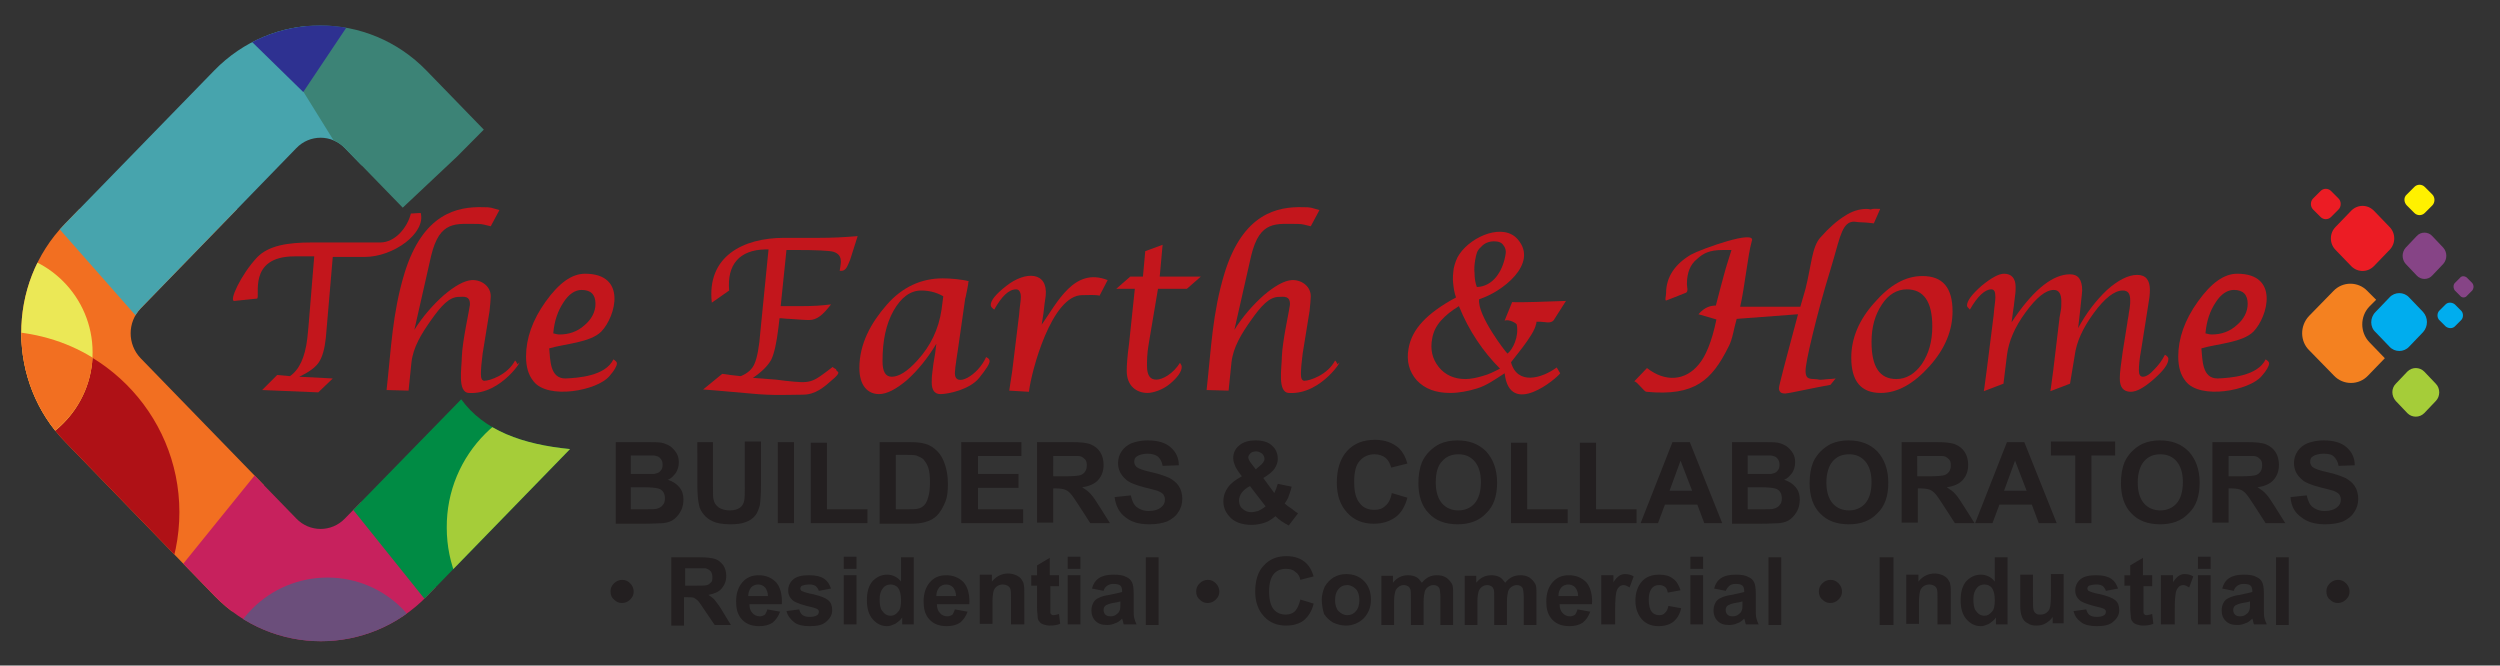 <?xml version="1.0" encoding="utf-8"?>
<!-- Generator: Adobe Illustrator 24.1.2, SVG Export Plug-In . SVG Version: 6.00 Build 0)  -->
<svg version="1.1" id="Layer_1" xmlns="http://www.w3.org/2000/svg" xmlns:xlink="http://www.w3.org/1999/xlink" x="0px" y="0px"
	 viewBox="0 0 432 115" style="enable-background:new 0 0 432 115;" xml:space="preserve">
<rect x="0" y="0" width="432" height="115" fill="#333333" stroke="none"/>
<style type="text/css">
	.st0{fill-rule:evenodd;clip-rule:evenodd;fill:#EC1C24;}
	.st1{fill-rule:evenodd;clip-rule:evenodd;fill:#FFF100;}
	.st2{fill-rule:evenodd;clip-rule:evenodd;fill:#864486;}
	.st3{fill-rule:evenodd;clip-rule:evenodd;fill:#00ADEE;}
	.st4{fill-rule:evenodd;clip-rule:evenodd;fill:#A5CD39;}
	.st5{fill-rule:evenodd;clip-rule:evenodd;fill:#F48120;}
	.st6{clip-path:url(#SVGID_2_);fill-rule:evenodd;clip-rule:evenodd;fill:#F26F21;}
	.st7{clip-path:url(#SVGID_2_);fill-rule:evenodd;clip-rule:evenodd;fill:#47A4AD;}
	.st8{clip-path:url(#SVGID_2_);fill-rule:evenodd;clip-rule:evenodd;fill:#3C8376;}
	.st9{clip-path:url(#SVGID_2_);fill-rule:evenodd;clip-rule:evenodd;fill:#2E3191;}
	.st10{clip-path:url(#SVGID_2_);fill-rule:evenodd;clip-rule:evenodd;fill:#C7215D;}
	.st11{clip-path:url(#SVGID_2_);fill-rule:evenodd;clip-rule:evenodd;fill:#008B44;}
	.st12{clip-path:url(#SVGID_2_);fill-rule:evenodd;clip-rule:evenodd;fill:#A5CD39;}
	.st13{clip-path:url(#SVGID_2_);fill-rule:evenodd;clip-rule:evenodd;fill:#AF1116;}
	.st14{clip-path:url(#SVGID_2_);fill-rule:evenodd;clip-rule:evenodd;fill:#EBE856;}
	.st15{clip-path:url(#SVGID_2_);fill-rule:evenodd;clip-rule:evenodd;fill:#6B4E7B;}
	.st16{fill:#C3161C;}
	.st17{fill:#231F20;}
</style>
<g>
	<path class="st0" d="M399.7,34.3L401,33c0.5-0.5,1.3-0.5,1.8,0l1.3,1.3c0.5,0.5,0.5,1.4,0,1.9l-1.3,1.3c-0.5,0.5-1.3,0.5-1.8,0
		l-1.3-1.3C399.2,35.7,399.2,34.8,399.7,34.3"/>
	<path class="st1" d="M415.9,33.6l1.3-1.3c0.5-0.5,1.3-0.5,1.8,0l1.3,1.3c0.5,0.5,0.5,1.4,0,1.9l-1.3,1.3c-0.5,0.5-1.3,0.5-1.8,0
		l-1.3-1.3C415.4,35,415.3,34.1,415.9,33.6"/>
	<path class="st0" d="M403.6,39.2l2.7-2.8c1.1-1.1,2.8-1.1,3.9,0l2.7,2.8c1.1,1.1,1.1,2.9,0,4l-2.7,2.8c-1.1,1.1-2.8,1.1-3.9,0
		l-2.7-2.8C402.5,42.1,402.5,40.3,403.6,39.2"/>
	<path class="st2" d="M415.7,42.8l1.9-2c0.7-0.8,2-0.8,2.7,0l1.9,2c0.7,0.8,0.7,2,0,2.8l-1.9,2c-0.7,0.8-2,0.8-2.7,0l-1.9-2
		C415,44.8,415,43.6,415.7,42.8"/>
	<path class="st2" d="M424.2,48.9l0.9-0.9c0.3-0.4,0.9-0.3,1.2,0l0.9,0.9c0.3,0.4,0.3,0.9,0,1.3l-0.9,0.9c-0.3,0.4-0.9,0.4-1.2,0
		l-0.9-0.9C423.9,49.8,423.9,49.2,424.2,48.9"/>
	<path class="st3" d="M421.5,53.7l1.1-1.1c0.4-0.4,1.1-0.4,1.6,0l1.1,1.1c0.4,0.4,0.4,1.2,0,1.6l-1.1,1.1c-0.4,0.4-1.1,0.4-1.6,0
		l-1.1-1.1C421.1,54.9,421.1,54.1,421.5,53.7"/>
	<path class="st4" d="M414,66.3l2-2.1c0.8-0.8,2.1-0.8,2.9,0l2,2.1c0.8,0.8,0.8,2.2,0,3l-2,2.1c-0.8,0.8-2.1,0.8-2.9,0l-2-2.1
		C413.2,68.4,413.2,67.1,414,66.3"/>
	<path class="st3" d="M410.5,53.9l2.4-2.5c0.9-1,2.5-1,3.4,0l2.4,2.5c0.9,1,0.9,2.5,0,3.5l-2.4,2.5c-0.9,1-2.5,1-3.4,0l-2.4-2.5
		C409.5,56.5,409.5,54.9,410.5,53.9"/>
	<path class="st5" d="M399,54.6l4.2-4.3c1.6-1.7,4.3-1.7,5.9,0l1.5,1.5l-1.2,1.2c-1.6,1.7-1.6,4.4,0,6.1l2.7,2.8l-2.9,3
		c-1.6,1.7-4.3,1.7-5.9,0l-4.2-4.3C397.4,59,397.4,56.3,399,54.6"/>
	<g>
		<defs>
			<path id="SVGID_1_" d="M11.2,38.7L37,12.2c10.1-10.4,26.6-10.4,36.7,0l9.9,10.2L69.9,36.2L59.6,25.6c-2.3-2.4-6.1-2.4-8.4,0
				L24.3,53.3c-2.3,2.4-2.3,6.2,0,8.6l26.9,27.7c2.3,2.4,6.1,2.4,8.4,0l20.1-20.6c3.9,5.4,10.6,7.8,18.8,8.6l-24.7,25.4
				c-10.1,10.4-26.6,10.4-36.7,0L11.3,76.4C1.2,66.1,1.1,49.1,11.2,38.7"/>
		</defs>
		<clipPath id="SVGID_2_">
			<use xlink:href="#SVGID_1_"  style="overflow:visible;"/>
		</clipPath>
		<rect x="-11.8" y="36.1" class="st6" width="57.4" height="69.5"/>
		<polygon class="st7" points="-1.7,26 49.1,-4.8 66.6,38.7 25.1,56.4 		"/>
		<polygon class="st8" points="34.1,-13.7 66.6,38.7 91.9,14.9 		"/>
		<polygon class="st9" points="39.1,2.9 61.5,2.3 52.4,15.9 		"/>
		<polygon class="st10" points="51.4,122.3 26.5,103.8 51,73.5 83.9,111.4 		"/>
		<polygon class="st11" points="104.4,75.4 78.2,65.4 58.3,84.7 76.9,107.9 		"/>
		<path class="st12" d="M100.2,68.2c12.7,0,23,10.3,23,23c0,12.7-10.3,23-23,23c-12.7,0-23-10.3-23-23
			C77.1,78.5,87.4,68.2,100.2,68.2"/>
		<path class="st13" d="M-0.2,57.3C17,57.3,31,71.3,31,88.5c0,17.3-14,31.3-31.3,31.3c-17.3,0-31.3-14-31.3-31.3
			C-31.5,71.3-17.5,57.3-0.2,57.3"/>
		<path class="st14" d="M-1.4,43.5c9.6,0,17.4,7.8,17.4,17.4c0,9.6-7.8,17.4-17.4,17.4c-9.6,0-17.4-7.8-17.4-17.4
			C-18.8,51.3-11,43.5-1.4,43.5"/>
		<path class="st6" d="M16,61.8C15.5,71,7.9,78.2-1.4,78.2c-8.8,0-16.1-6.5-17.2-15c5.2-3.7,11.5-6,18.4-6
			C5.7,57.3,11.3,58.9,16,61.8"/>
		<path class="st15" d="M56.6,99.8c10.1,0,18.2,8.2,18.2,18.2c0,10.1-8.2,18.2-18.2,18.2S38.3,128,38.3,118
			C38.3,107.9,46.5,99.8,56.6,99.8"/>
	</g>
	<path class="st16" d="M95.6,57.6c0.4,0.1,0.7,0.2,1.1,0.2c1.6,0,3.1-0.5,4.3-1.6c1.2-1,1.9-2.3,1.9-3.7c0-1.6-0.8-2.4-2.4-2.4
		c-1.1,0-2.2,0.7-3.1,2.1C96.4,53.7,95.8,55.4,95.6,57.6 M106,62.1c0.3,0.2,0.6,0.4,0.6,0.7c0,0.4-0.4,1.2-1.3,2.2
		c-2.1,2.5-10.6,4.1-13.1,0.9c-0.9-1.1-1.3-2.5-1.3-4.3c0-3.1,1.1-6.3,3.4-9.5c2.3-3.2,4.5-4.8,6.8-4.8c7.3,0,5.3,7.4,2.8,10
		c-1.9,1.9-6.3,2.1-9,2.9c0.2,2,0.1,5.2,2.8,5.2C99.9,65.3,104.6,65,106,62.1z"/>
	<path class="st16" d="M71.6,57c1.5-2.4,3.3-4.4,5.1-6c1.9-1.6,3.5-2.5,4.8-2.6c1.6-0.1,3.3,1,3.3,2.8c0,0.5-0.1,1.4-0.2,2.5
		l-1.2,7.4c-0.2,1.5-0.3,2.7-0.3,3.6c0,0.7,0.2,1.1,0.6,1.1c0.9,0,4-1,5.3-3.5c0.3,0.2,0.4,0.8,0.5,0.6c1.3-1.6-2.7,5.4-8.5,5
		c-2-0.1-1.2-4.4-1.2-6.2c0.1-2.8,1.3-8.1,1.4-9c0.1-1.7-1.2-1.4-1.9-1.4c-1.7,0-3.1,1.6-4.8,4c-1.7,2.4-3.1,4.7-3.4,7.3l-0.5,4.9
		l-3.8-0.1c0.8-7.2,1-13.3,3.1-20.2c3.2-10.4,9.2-11.5,13.5-11.4c1.6,0,1.4,0.1,2.9,0.5l-1.5,2.8c-0.8-0.2-1.5-0.4-2.1-0.4
		c-3.9,0-6.7-0.7-8.2,5.5L71.6,57z"/>
	<path class="st16" d="M40.5,52c-1,0.1,1.1-4.5,3.9-7.5c2-2.1,5.4-2.6,9.4-2.6h11.9c2.6,0,4.7-2.6,5.3-5l1.7-0.1
		c0.9,3.5-4.7,7.6-9.7,7.6h-5.5l-1,11.7l-0.2,2.3c-0.2,1.9-0.6,3.3-1.2,4.2c-0.6,0.9-1.7,1.7-3.4,2.5l5.8,0.3L55,67.8l-9.7-0.4
		l2.6-2.6l2.2,0.2c1.6-1.1,2.6-3.2,3-6.5l0.2-2l1-12.2h-3.4c-8.3,0-5.8,7.2-6.5,7.3L40.5,52z"/>
	<path class="st16" d="M126,50.2l-3,2.1c-0.9-8,5.4-11.2,12.5-11.2h6c2.3,0,4.4-0.1,6.7-0.3l-1.3,4.1l-0.3,0.7
		c-0.3,0.8-0.7,1.2-1.2,1.2c-0.1,0-0.2,0-0.3,0c0.1-0.7,0.2-1.2,0.2-1.6c0-0.9-0.4-1.4-1.3-1.7c-0.8-0.2-3-0.3-6.3-0.3h-1.8l-1,9.7
		h3.6c2.1,0,3.5-0.1,5.1-0.3c-1.4,1.8-2.4,2.7-3.8,2.7c-0.8,0-1.9-0.1-3.4-0.2c-0.6,0-1-0.1-1.3-0.1h-0.4l-0.2,1.7
		c-0.3,2.5-0.7,4.3-1.2,5.4c-0.6,1.1-1.6,2.1-3.2,3.2l4,0.3l1.6,0.2c4.6,0.5,4.5,0.4,8.2-2.4c0.2,0.3,0.6,0.3,0.6,0.5
		c0,0.4,1,0.2-0.3,1.4c-1.9,1.7-3.3,2.9-5.5,2.9c-2.1,0-5.1,0.2-9-0.2l-5.7-0.5c-0.2,0-1-0.1-2.5-0.2l3.3-2.7
		c1.2,0.2,1.5,0.2,3.2,0.4c1.2-0.5,2-1.2,2.4-2.2c0.4-0.9,0.8-2.8,1-5.6l1.4-14.1h-0.6C127.8,43.2,125.6,45.7,126,50.2"/>
	<path class="st16" d="M163,51.2c-1.2-0.7-2.5-1-3.8-1c-1.9,0-3.5,1.2-4.8,3.5c-1.3,2.3-1.9,5.2-1.9,8.7c0,1.8,0.5,2.7,1.6,2.7
		c1.2,0,2.7-0.9,4.4-2.8c2.3-2.5,3.7-5.4,4.2-8.8L163,51.2z M161.8,59.4c-1.5,2.5-3.2,4.6-5.1,6.3c-1.9,1.6-3.5,2.4-4.8,2.4
		c-1.9,0-3.4-1.4-3.4-4.5c0-4.2,2-7.8,4.7-10.9c2.7-3.1,6-4.6,9.7-4.6c1.4,0,3.5,0.2,4.5,0.5c-0.1,0.2-0.1,0.4-0.1,0.5l-0.2,1.1
		c-0.2,0.8-0.2,1.2-0.3,1.3l-1.3,9.1l-0.2,1.3c-0.2,1.3-0.3,2.2-0.3,2.6c0,2.6,4,0.4,5.4-2.8c0.4,0.2,0.6,0.4,0.6,0.7
		c0,0.5-0.6,1.4-1.8,2.9c-1.6,2-5.3,2.8-6.7,2.8c-1,0-1.5-0.7-1.5-2c0-0.4,0-1,0.1-1.7l0.2-1.6l0.3-1.8L161.8,59.4z"/>
	<path class="st16" d="M180,56.1c2.7-3.8,5.6-10,11.4-7.7l-1.4,2.7c-0.5-0.2-2.2-0.1-3-0.1c-5.3,0-8.8,13.2-9.2,16.7l-3.4-0.2
		l0.1-0.7l0.2-1.3l0.2-1.3l1.2-9.8l0.1-1.1c0.1-0.8,0.2-1.5,0.2-2c0-0.8-0.3-1.3-0.8-1.3c-1.3,0-2.5,1.2-3.8,3.5
		c-0.4-0.3-0.6-0.5-0.6-0.8c0-0.8,0.9-1.9,2.7-3.3c3.3-2.6,7.2-2.5,6.8,1.7l-0.2,1.4l-0.2,1.7L180,56.1z"/>
	<path class="st16" d="M200.1,49.9l-1.6,9.5c-0.3,1.7-0.3,3-0.3,3.8c0,1.6,0.5,2.4,1.6,2.4c1.1,0,2.9-1,4.1-2.9
		c0.2,0.3,0.3,0.5,0.3,0.7c0,0.8-0.7,1.8-2,2.9c-1.3,1.1-3,1.6-3.9,1.6c-1.9,0-3.6-1.2-3.6-3.8c0-1,0.1-2.5,0.4-4.7l1-9.5h-3.2
		l2.4-2.1h2.2l0.4-4.4l3-1.1l-0.5,5.5h7.1l-2.4,2.1H200.1z"/>
	<path class="st16" d="M213.3,57c1.5-2.4,3.3-4.4,5.1-6c1.9-1.6,3.5-2.5,4.8-2.6c1.6-0.1,3.3,1,3.3,2.8c0,0.5-0.1,1.4-0.2,2.5
		l-1.2,7.4c-0.2,1.5-0.3,2.7-0.3,3.6c0,0.7,0.2,1.1,0.6,1.1c0.9,0,4-1,5.3-3.5c0.3,0.2,0.4,0.8,0.5,0.6c1.3-1.6-2.7,5.4-8.5,5
		c-2-0.1-1.2-4.4-1.2-6.2c0.1-2.8,1.3-8.1,1.4-9c0.1-1.7-1.2-1.4-1.9-1.4c-1.7,0-3.1,1.6-4.8,4c-1.7,2.4-3.1,4.7-3.4,7.3l-0.5,4.9
		l-3.8-0.1c0.8-7.2,1-13.3,3.1-20.2c3.2-10.4,9.2-11.5,13.5-11.4c1.6,0,1.4,0.1,2.9,0.5l-1.5,2.8c-0.8-0.2-1.5-0.4-2.1-0.4
		c-3.9,0-6.7-0.7-8.2,5.5L213.3,57z"/>
	<path class="st16" d="M260,64.5c-1.7,1.1-3.1,2.1-4.7,2.6c-1.6,0.5-3.2,0.8-4.7,0.8c-2.5,0-4.4-0.7-5.8-2.2
		c-1.3-1.5-1.8-3.3-1.4-5.5c0.3-1.7,1.1-3.2,2.4-4.6c1.3-1.4,3.2-2.8,5.8-4.2c-0.3-0.8-0.4-1.6-0.5-2.5c-0.1-0.8,0-1.7,0.1-2.5
		c0.2-0.9,0.5-1.8,1-2.5c2.2-3.2,7.7-5.4,10.1-2.5c3.6,4.2-2.8,9.1-6.7,10.3c-0.4,2.7,4.6,9.2,4.9,9.4c0.9-0.7,2-2.9,1.6-5
		c0-0.2-1.3-1-2.1-0.7l1.3-3.2c1.5,0.1,6.3-0.1,9.3-0.2l-2.1,3.3c-0.5,0.7-1.6,0.3-2.3,0.3h-0.7c0,0.1,0,0.3-0.1,0.5
		c-0.3,1.8-4.3,6.4-4.3,6.5c1.1,4,5.3,2.8,7.9,0.9l0.6,1C269.1,65.3,260.9,72.3,260,64.5 M259.2,63.7c-1.5-1.5-2.8-3.1-4-4.9
		c-1.2-1.8-2.2-3.7-3.1-5.9c-1.3,0.8-2.3,1.6-3.1,2.5c-0.8,0.9-1.3,1.9-1.5,3c-0.4,2,0,3.6,1.1,5c1.1,1.4,2.7,2.1,4.6,2.1
		c0.9,0,1.9-0.2,2.9-0.5C257.3,64.7,258.2,64.2,259.2,63.7z M255.2,49.6c2.8-0.1,4.4-2.7,4.9-5.3c0.2-0.8,0.1-1.4-0.3-1.9
		c-0.3-0.5-0.9-0.7-1.6-0.7c-0.9,0-1.7,0.3-2.3,1c-0.7,0.6-0.8,1.2-1,2.3c-0.1,0.7-0.2,1.4-0.1,2.2C254.8,48,254.9,48.8,255.2,49.6z
		"/>
	<path class="st16" d="M324.9,36.1l-1.1,2.5c-0.6-0.1-1.9-0.2-2.4-0.2c-0.4,0-0.8-0.1-1-0.1c-2,0-2.4,2.5-3.6,6.6
		c-0.2,0.7-0.4,1.3-0.5,1.7c-1.3,4.2-2.3,8-3.1,11.3c-0.8,3.3-1.2,5.4-1.2,6.2c0,0.5,0.1,0.9,0.3,1.1c0.2,0.2,0.6,0.3,1.2,0.3
		c0.7,0,0.8,0.2,1.5,0.1c0.7-0.1,1.5-0.1,2.2-0.2l-0.9,1.1c-1.6,0.3-2.7,0.5-4.6,0.9c-1.9,0.4-3,0.6-3.2,0.6c-0.4,0-0.7-0.1-0.8-0.2
		c-0.2-0.2-0.3-0.4-0.3-0.7c0-0.3,0.3-1.4,0.8-3.4c0.5-2,1.4-5.2,2.5-9.4l-10.6,0.8c-0.5,1.7-0.7,3.5-1.4,4.8
		c-2.9,5.8-5.8,8.6-14.2,7.8c-0.4,0-1.6-1.8-2.1-1.8l2.2-2.3c3.2,2.5,6.7,2.2,9-0.7c1.1-1.3,2.2-3.8,3-7.7l-3.1-0.9
		c1.1-1.3,2.2-1.5,3-1.5c0.5-2,1-3.8,1.4-5.3c0.4-1.5,0.9-3,1.3-4.3c-0.3,0-0.6,0-0.8,0c-0.2,0-0.5,0-0.7,0c-2.4,0-3.4,0.6-4.5,1.6
		c-1.1,0.9-1.7,2.3-1.7,4.3c0,0.5,0.3,1.3-0.2,1.5l-3.3,1.3c-0.4,0.2-0.1-0.8-0.1-1.2c0-2.9,1.6-5.1,4.3-6.7
		c1.6-0.9,11.5-4.5,10.5-2.3c-0.7,2.5-1.2,7.9-2,11.3l10.4,0c0.2-0.7,0.5-1.7,0.9-3.1c1-4,1.1-7.3,2.6-8.9c1.5-1.7,2.9-2.9,4.2-3.7
		c1.2-0.8,2.5-1.2,3.7-1.2c0.2,0,0.4,0,0.8,0.1C323.6,36,324.3,36.1,324.9,36.1"/>
	<path class="st16" d="M381.1,57.6c0.4,0.1,0.7,0.2,1.1,0.2c1.6,0,3.1-0.5,4.3-1.6c1.2-1,1.9-2.3,1.9-3.7c0-1.6-0.8-2.4-2.4-2.4
		c-1.1,0-2.2,0.7-3.1,2.1C381.9,53.7,381.3,55.4,381.1,57.6 M391.5,62.1c0.3,0.2,0.6,0.4,0.6,0.7c0,0.4-0.4,1.2-1.3,2.2
		c-2.1,2.5-10.6,4.1-13.1,0.9c-0.9-1.1-1.3-2.5-1.3-4.3c0-3.1,1.1-6.3,3.4-9.5c2.3-3.2,4.5-4.8,6.8-4.8c7.3,0,5.3,7.4,2.8,10
		c-1.9,1.9-6.3,2.1-9,2.9c0.2,2,0.1,5.2,2.8,5.2C385.4,65.3,390.1,65,391.5,62.1z"/>
	<path class="st16" d="M357.7,66.3l-3.4,1.3l0.1-0.6l0.2-1.5l0.2-1.5l1.1-9.2l0.2-1.1c0.1-0.5,0.1-1.1,0.1-1.6c0-1.3-0.4-2-1.3-2
		c-1.4,0-3,1.3-4.9,3.9c-1.9,2.6-2.9,5-3.2,7.4l-0.6,4.9l-3.4,1.3l0.1-0.6l0.2-1.5l0.2-1.5l1.2-9.5l0.1-1.1c0.1-0.8,0.2-1.5,0.2-2.1
		c0-0.9-0.2-1.3-0.7-1.3c-1.1,0-2.4,1.2-3.7,3.5c-0.3-0.3-0.5-0.5-0.5-0.7c0-0.8,0.8-1.9,2.5-3.4c1.7-1.4,3-2.1,3.9-2.1
		c1.3,0,2,0.8,2,2.3c0,0.4,0,0.9-0.1,1.5l-0.2,1.7l-0.2,1.4l-0.2,1.5l0.6-0.9c3.4-4.9,6.6-7.4,9.5-7.4c1.4,0,2.1,0.9,2.1,2.8
		c0,0.3-0.1,1-0.2,2l-0.2,1.9l-0.3,2.6c1.4-2.6,3.1-4.8,5-6.6c1.9-1.7,3.7-2.6,5.2-2.6c1.5,0,2.2,0.9,2.2,2.6c0,0.8-0.1,1.6-0.3,2.7
		l-1.2,7.6c-0.3,1.6-0.4,2.8-0.4,3.6c0,0.7,0.2,1.1,0.7,1.1c0.5,0,1.2-0.4,1.9-1.2c0.8-0.8,1.4-1.6,1.9-2.6c0.4,0.2,0.6,0.5,0.6,0.7
		c0,0.9-0.8,2-2.5,3.5c-1.7,1.5-3,2.2-4,2.2c-1.3,0-1.9-0.8-1.9-2.3c0-1,0.2-2.5,0.5-4.6l0.8-5c0-0.2,0.1-0.6,0.2-1.2
		c0-0.2,0.1-0.7,0.2-1.3c0.1-0.6,0.1-1,0.1-1.4c0-1.2-0.4-1.7-1.3-1.7c-1.4,0-3.1,1.3-5,3.9c-1.9,2.6-3,5-3.3,7.4L357.7,66.3z"/>
	<path class="st16" d="M327.7,65.5c1.7,0,3.2-0.9,4.4-2.6c1.2-1.8,1.8-3.9,1.8-6.5c0-4.3-1.5-6.4-4.4-6.4c-1.7,0-3.2,0.9-4.3,2.6
		c-1.2,1.8-1.8,3.9-1.8,6.5C323.4,63.4,324.8,65.5,327.7,65.5 M325,67.9c-3.4,0-5.1-2-5.1-6.1c0-3.3,1.3-6.5,4-9.5
		c2.7-3.1,5.4-4.6,8.3-4.6c3.5,0,5.2,2,5.2,6.1c0,3.3-1.3,6.5-4,9.5C330.7,66.3,327.9,67.9,325,67.9z"/>
	<path class="st17" d="M395.8,85.9l2.8-0.3c0.2,0.9,0.5,1.6,1,2c0.5,0.4,1.2,0.7,2.1,0.7c0.9,0,1.6-0.2,2.1-0.6
		c0.5-0.4,0.7-0.8,0.7-1.4c0-0.3-0.1-0.6-0.3-0.9c-0.2-0.2-0.5-0.4-1-0.6c-0.3-0.1-1.1-0.3-2.3-0.6c-1.5-0.4-2.6-0.8-3.2-1.4
		c-0.9-0.8-1.3-1.7-1.3-2.8c0-0.7,0.2-1.4,0.6-2c0.4-0.6,1-1.1,1.7-1.4c0.8-0.3,1.7-0.5,2.8-0.5c1.8,0,3.1,0.4,4,1.2
		c0.9,0.8,1.4,1.8,1.4,3.1l-2.8,0.1c-0.1-0.7-0.4-1.2-0.8-1.6s-1-0.5-1.8-0.5c-0.8,0-1.5,0.2-1.9,0.5c-0.3,0.2-0.4,0.5-0.4,0.9
		c0,0.3,0.1,0.6,0.4,0.9c0.4,0.3,1.2,0.6,2.6,0.9c1.4,0.3,2.4,0.7,3.1,1c0.7,0.4,1.2,0.8,1.6,1.4c0.4,0.6,0.6,1.4,0.6,2.2
		c0,0.8-0.2,1.6-0.7,2.3c-0.4,0.7-1.1,1.2-1.9,1.6c-0.8,0.3-1.8,0.5-3.1,0.5c-1.8,0-3.1-0.4-4.1-1.2
		C396.5,88.6,395.9,87.4,395.8,85.9 M385.2,82.3h2.1c1.4,0,2.2-0.1,2.5-0.2c0.3-0.1,0.6-0.3,0.8-0.6c0.2-0.3,0.3-0.6,0.3-1.1
		c0-0.5-0.1-0.9-0.4-1.1c-0.3-0.3-0.6-0.5-1.1-0.5c-0.2,0-0.9,0-2.1,0h-2.2V82.3z M382.3,90.4v-14h6c1.5,0,2.6,0.1,3.3,0.4
		c0.7,0.3,1.2,0.7,1.6,1.3c0.4,0.6,0.6,1.4,0.6,2.2c0,1.1-0.3,1.9-0.9,2.6c-0.6,0.7-1.5,1.1-2.8,1.3c0.6,0.4,1.1,0.7,1.5,1.2
		c0.4,0.4,0.9,1.2,1.6,2.3l1.7,2.7h-3.4l-2-3.1c-0.7-1.1-1.2-1.8-1.5-2.1c-0.3-0.3-0.6-0.5-0.9-0.6c-0.3-0.1-0.8-0.2-1.4-0.2h-0.6
		v5.9H382.3z M369.4,83.4c0,1.6,0.4,2.8,1.1,3.6c0.7,0.8,1.7,1.2,2.8,1.2c1.1,0,2.1-0.4,2.8-1.2c0.7-0.8,1.1-2,1.1-3.7
		c0-1.6-0.4-2.8-1.1-3.6c-0.7-0.8-1.6-1.2-2.8-1.2c-1.2,0-2.1,0.4-2.8,1.2C369.8,80.5,369.4,81.8,369.4,83.4z M366.5,83.5
		c0-1.4,0.2-2.6,0.6-3.6c0.3-0.7,0.8-1.4,1.3-1.9c0.6-0.6,1.2-1,1.8-1.3c0.9-0.4,1.9-0.6,3-0.6c2.1,0,3.7,0.6,5,1.9
		c1.2,1.3,1.9,3.1,1.9,5.4c0,2.3-0.6,4.1-1.9,5.3c-1.2,1.3-2.9,1.9-4.9,1.9c-2.1,0-3.8-0.6-5-1.9C367.1,87.5,366.5,85.7,366.5,83.5z
		 M358.6,90.4V78.7h-4.2v-2.4h11.1v2.4h-4.1v11.7H358.6z M350.2,84.8l-2-5.2l-1.9,5.2H350.2z M355.4,90.4h-3.1l-1.2-3.2h-5.6
		l-1.2,3.2h-3l5.5-14h3L355.4,90.4z M331.4,82.3h2.1c1.4,0,2.2-0.1,2.5-0.2c0.3-0.1,0.6-0.3,0.8-0.6c0.2-0.3,0.3-0.6,0.3-1.1
		c0-0.5-0.1-0.9-0.4-1.1c-0.3-0.3-0.6-0.5-1.1-0.5c-0.2,0-0.9,0-2.1,0h-2.2V82.3z M328.6,90.4v-14h6c1.5,0,2.6,0.1,3.3,0.4
		c0.7,0.3,1.2,0.7,1.6,1.3c0.4,0.6,0.6,1.4,0.6,2.2c0,1.1-0.3,1.9-0.9,2.6c-0.6,0.7-1.5,1.1-2.8,1.3c0.6,0.4,1.1,0.7,1.5,1.2
		c0.4,0.4,0.9,1.2,1.6,2.3l1.7,2.7h-3.4l-2-3.1c-0.7-1.1-1.2-1.8-1.5-2.1c-0.3-0.3-0.6-0.5-0.9-0.6c-0.3-0.1-0.8-0.2-1.4-0.2h-0.6
		v5.9H328.6z M315.6,83.4c0,1.6,0.4,2.8,1.1,3.6c0.7,0.8,1.7,1.2,2.8,1.2c1.1,0,2.1-0.4,2.8-1.2c0.7-0.8,1.1-2,1.1-3.7
		c0-1.6-0.4-2.8-1.1-3.6c-0.7-0.8-1.6-1.2-2.8-1.2c-1.2,0-2.1,0.4-2.8,1.2C316,80.5,315.6,81.8,315.6,83.4z M312.7,83.5
		c0-1.4,0.2-2.6,0.6-3.6c0.3-0.7,0.8-1.4,1.3-1.9c0.6-0.6,1.2-1,1.8-1.3c0.9-0.4,1.9-0.6,3-0.6c2.1,0,3.7,0.6,5,1.9
		c1.2,1.3,1.9,3.1,1.9,5.4c0,2.3-0.6,4.1-1.9,5.3c-1.2,1.3-2.9,1.9-4.9,1.9c-2.1,0-3.8-0.6-5-1.9C313.3,87.5,312.7,85.7,312.7,83.5z
		 M302,84.3V88h2.6c1,0,1.7,0,1.9-0.1c0.4-0.1,0.8-0.3,1-0.6c0.3-0.3,0.4-0.7,0.4-1.2c0-0.4-0.1-0.8-0.3-1.1
		c-0.2-0.3-0.5-0.5-0.9-0.6s-1.2-0.2-2.5-0.2H302z M302,78.7v3.2h1.9c1.1,0,1.8,0,2.1,0c0.5-0.1,0.9-0.2,1.1-0.5
		c0.3-0.3,0.4-0.6,0.4-1.1c0-0.4-0.1-0.8-0.4-1.1c-0.2-0.3-0.6-0.4-1.1-0.5c-0.3,0-1.1,0-2.4,0H302z M299.1,76.4h5.6
		c1.1,0,1.9,0,2.5,0.1c0.5,0.1,1,0.3,1.5,0.6c0.4,0.3,0.8,0.7,1.1,1.2c0.3,0.5,0.4,1,0.4,1.6c0,0.7-0.2,1.3-0.5,1.8
		c-0.4,0.5-0.8,1-1.4,1.2c0.9,0.3,1.5,0.7,2,1.3c0.5,0.6,0.7,1.3,0.7,2.1c0,0.6-0.1,1.3-0.4,1.9c-0.3,0.6-0.7,1.1-1.2,1.5
		c-0.5,0.4-1.1,0.6-1.9,0.7c-0.5,0-1.6,0.1-3.4,0.1h-4.8V76.4z M292.4,84.8l-2-5.2l-1.9,5.2H292.4z M297.6,90.4h-3.1l-1.2-3.2h-5.6
		l-1.2,3.2h-3l5.5-14h3L297.6,90.4z M273,90.4V76.5h2.8V88h7v2.4H273z M261.1,90.4V76.5h2.8V88h7v2.4H261.1z M248.1,83.4
		c0,1.6,0.4,2.8,1.1,3.6c0.7,0.8,1.7,1.2,2.8,1.2c1.1,0,2.1-0.4,2.8-1.2c0.7-0.8,1.1-2,1.1-3.7c0-1.6-0.4-2.8-1.1-3.6
		c-0.7-0.8-1.6-1.2-2.8-1.2c-1.2,0-2.1,0.4-2.8,1.2C248.4,80.5,248.1,81.8,248.1,83.4z M245.1,83.5c0-1.4,0.2-2.6,0.6-3.6
		c0.3-0.7,0.8-1.4,1.3-1.9c0.6-0.6,1.2-1,1.8-1.3c0.9-0.4,1.9-0.6,3-0.6c2.1,0,3.7,0.6,5,1.9c1.2,1.3,1.9,3.1,1.9,5.4
		c0,2.3-0.6,4.1-1.9,5.3c-1.2,1.3-2.9,1.9-4.9,1.9c-2.1,0-3.8-0.6-5-1.9C245.7,87.5,245.1,85.7,245.1,83.5z M240.5,85.2l2.7,0.8
		c-0.4,1.5-1.1,2.7-2.1,3.4c-1,0.7-2.2,1.1-3.7,1.1c-1.9,0-3.4-0.6-4.6-1.9c-1.2-1.3-1.8-3-1.8-5.2c0-2.3,0.6-4.2,1.8-5.5
		c1.2-1.3,2.8-1.9,4.8-1.9c1.7,0,3.1,0.5,4.2,1.5c0.6,0.6,1.1,1.5,1.4,2.6l-2.8,0.7c-0.2-0.7-0.5-1.3-1-1.7
		c-0.5-0.4-1.2-0.6-1.9-0.6c-1,0-1.9,0.4-2.5,1.1c-0.7,0.7-1,2-1,3.6c0,1.8,0.3,3,1,3.8c0.6,0.8,1.5,1.1,2.5,1.1
		c0.8,0,1.4-0.2,1.9-0.7C239.9,87,240.3,86.3,240.5,85.2z M216,84c-0.6,0.3-1.1,0.7-1.4,1.1c-0.3,0.4-0.5,0.9-0.5,1.4
		c0,0.6,0.2,1.1,0.6,1.4c0.4,0.4,0.9,0.6,1.5,0.6c0.4,0,0.8-0.1,1.2-0.2c0.4-0.2,0.8-0.4,1.3-0.8L216,84z M217,81.1l0.7-0.6
		c0.5-0.4,0.8-0.8,0.8-1.2c0-0.3-0.1-0.6-0.4-0.9c-0.3-0.2-0.6-0.4-1-0.4c-0.4,0-0.8,0.1-1,0.3c-0.2,0.2-0.4,0.5-0.4,0.7
		c0,0.3,0.2,0.7,0.6,1.2L217,81.1z M224.3,88.7l-1.6,2.1c-0.8-0.4-1.6-0.9-2.3-1.6c-0.6,0.5-1.2,0.9-1.8,1.1
		c-0.6,0.2-1.4,0.4-2.3,0.4c-1.7,0-3.1-0.5-3.9-1.5c-0.7-0.8-1-1.6-1-2.6c0-0.9,0.3-1.7,0.8-2.4c0.5-0.7,1.3-1.3,2.4-1.9
		c-0.5-0.6-0.8-1.1-1.1-1.6c-0.2-0.5-0.4-1-0.4-1.5c0-0.9,0.3-1.6,1-2.2c0.7-0.6,1.6-0.9,2.9-0.9c1.2,0,2.2,0.3,2.8,0.9
		c0.7,0.6,1,1.4,1,2.3c0,0.6-0.2,1.1-0.5,1.6c-0.3,0.5-1,1.1-2,1.7l1.9,2.6c0.2-0.4,0.4-0.9,0.6-1.6l2.4,0.5
		c-0.2,0.9-0.5,1.5-0.6,1.9c-0.2,0.4-0.4,0.7-0.6,1c0.3,0.3,0.7,0.6,1.2,0.9C223.8,88.4,224.1,88.6,224.3,88.7z M192.6,85.9l2.8-0.3
		c0.2,0.9,0.5,1.6,1,2c0.5,0.4,1.2,0.7,2.1,0.7c0.9,0,1.6-0.2,2.1-0.6c0.5-0.4,0.7-0.8,0.7-1.4c0-0.3-0.1-0.6-0.3-0.9
		c-0.2-0.2-0.5-0.4-1-0.6c-0.3-0.1-1.1-0.3-2.3-0.6c-1.5-0.4-2.6-0.8-3.2-1.4c-0.9-0.8-1.3-1.7-1.3-2.8c0-0.7,0.2-1.4,0.6-2
		c0.4-0.6,1-1.1,1.7-1.4c0.8-0.3,1.7-0.5,2.8-0.5c1.8,0,3.1,0.4,4,1.2c0.9,0.8,1.4,1.8,1.4,3.1l-2.8,0.1c-0.1-0.7-0.4-1.2-0.8-1.6
		c-0.4-0.3-1-0.5-1.8-0.5c-0.8,0-1.5,0.2-1.9,0.5c-0.3,0.2-0.4,0.5-0.4,0.9c0,0.3,0.1,0.6,0.4,0.9c0.4,0.3,1.2,0.6,2.6,0.9
		c1.4,0.3,2.4,0.7,3.1,1c0.7,0.4,1.2,0.8,1.6,1.4c0.4,0.6,0.6,1.4,0.6,2.2c0,0.8-0.2,1.6-0.7,2.3c-0.4,0.7-1.1,1.2-1.9,1.6
		c-0.8,0.3-1.8,0.5-3.1,0.5c-1.8,0-3.1-0.4-4.1-1.2C193.4,88.6,192.8,87.4,192.6,85.9z M182.1,82.3h2.1c1.4,0,2.2-0.1,2.5-0.2
		c0.3-0.1,0.6-0.3,0.8-0.6c0.2-0.3,0.3-0.6,0.3-1.1c0-0.5-0.1-0.9-0.4-1.1c-0.3-0.3-0.6-0.5-1.1-0.5c-0.2,0-0.9,0-2.1,0h-2.2V82.3z
		 M179.2,90.4v-14h6c1.5,0,2.6,0.1,3.3,0.4c0.7,0.3,1.2,0.7,1.6,1.3c0.4,0.6,0.6,1.4,0.6,2.2c0,1.1-0.3,1.9-0.9,2.6
		c-0.6,0.7-1.5,1.1-2.8,1.3c0.6,0.4,1.1,0.7,1.5,1.2c0.4,0.4,0.9,1.2,1.6,2.3l1.7,2.7h-3.4l-2-3.1c-0.7-1.1-1.2-1.8-1.5-2.1
		c-0.3-0.3-0.6-0.5-0.9-0.6c-0.3-0.1-0.8-0.2-1.4-0.2h-0.6v5.9H179.2z M166.1,90.4v-14h10.4v2.4H169v3.1h7v2.4h-7V88h7.8v2.4H166.1z
		 M154.8,78.7V88h2.1c0.8,0,1.4,0,1.7-0.1c0.5-0.1,0.8-0.3,1.1-0.6c0.3-0.3,0.5-0.7,0.7-1.4c0.2-0.6,0.3-1.5,0.3-2.6
		c0-1.1-0.1-1.9-0.3-2.5c-0.2-0.6-0.5-1-0.8-1.4c-0.3-0.3-0.8-0.5-1.3-0.7c-0.4-0.1-1.2-0.1-2.3-0.1H154.8z M152,76.4h5.2
		c1.2,0,2.1,0.1,2.7,0.3c0.8,0.2,1.5,0.7,2.1,1.3c0.6,0.6,1,1.4,1.3,2.3c0.3,0.9,0.5,2,0.5,3.3c0,1.2-0.1,2.2-0.4,3
		c-0.4,1-0.9,1.9-1.5,2.5c-0.5,0.5-1.2,0.9-2,1.1c-0.6,0.2-1.5,0.3-2.5,0.3H152V76.4z M140.1,90.4V76.5h2.8V88h7v2.4H140.1z
		 M134.4,90.4v-14h2.8v14H134.4z M120.4,76.4h2.8V84c0,1.2,0,2,0.1,2.3c0.1,0.6,0.4,1,0.9,1.4c0.5,0.3,1.1,0.5,1.9,0.5
		c0.8,0,1.4-0.2,1.8-0.5c0.4-0.3,0.6-0.7,0.7-1.2c0.1-0.5,0.1-1.3,0.1-2.4v-7.8h2.8v7.4c0,1.7-0.1,2.9-0.2,3.6
		c-0.2,0.7-0.4,1.3-0.8,1.8c-0.4,0.5-1,0.9-1.6,1.1c-0.7,0.3-1.6,0.4-2.7,0.4c-1.3,0-2.4-0.2-3-0.5c-0.7-0.3-1.2-0.7-1.6-1.2
		c-0.4-0.5-0.7-1-0.8-1.6c-0.2-0.8-0.3-2-0.3-3.6V76.4z M109,84.3V88h2.6c1,0,1.7,0,1.9-0.1c0.4-0.1,0.8-0.3,1-0.6
		c0.3-0.3,0.4-0.7,0.4-1.2c0-0.4-0.1-0.8-0.3-1.1c-0.2-0.3-0.5-0.5-0.9-0.6c-0.4-0.1-1.2-0.2-2.5-0.2H109z M109,78.7v3.2h1.9
		c1.1,0,1.8,0,2.1,0c0.5-0.1,0.9-0.2,1.1-0.5c0.3-0.3,0.4-0.6,0.4-1.1c0-0.4-0.1-0.8-0.4-1.1c-0.2-0.3-0.6-0.4-1.1-0.5
		c-0.3,0-1.1,0-2.4,0H109z M106.2,76.4h5.6c1.1,0,1.9,0,2.5,0.1c0.5,0.1,1,0.3,1.5,0.6c0.4,0.3,0.8,0.7,1.1,1.2
		c0.3,0.5,0.4,1,0.4,1.6c0,0.7-0.2,1.3-0.5,1.8c-0.4,0.5-0.8,1-1.4,1.2c0.9,0.3,1.5,0.7,2,1.3c0.5,0.6,0.7,1.3,0.7,2.1
		c0,0.6-0.1,1.3-0.4,1.9c-0.3,0.6-0.7,1.1-1.2,1.5c-0.5,0.4-1.1,0.6-1.9,0.7c-0.5,0-1.6,0.1-3.4,0.1h-4.8V76.4z"/>
	<path class="st17" d="M393.3,107.9V96.3h2.2v11.7H393.3z M388.9,103.9c-0.3,0.1-0.7,0.2-1.4,0.3c-0.6,0.1-1,0.3-1.2,0.4
		c-0.3,0.2-0.4,0.5-0.4,0.8c0,0.3,0.1,0.6,0.3,0.8c0.2,0.2,0.5,0.3,0.9,0.3c0.4,0,0.8-0.1,1.1-0.4c0.3-0.2,0.4-0.4,0.5-0.7
		c0.1-0.2,0.1-0.6,0.1-1.1V103.9z M386,102.1l-2-0.4c0.2-0.8,0.6-1.4,1.2-1.8c0.6-0.4,1.4-0.6,2.5-0.6c1,0,1.7,0.1,2.2,0.4
		c0.5,0.2,0.8,0.5,1,0.9c0.2,0.4,0.3,1,0.3,2l0,2.6c0,0.7,0,1.3,0.1,1.6c0.1,0.4,0.2,0.7,0.4,1.1h-2.2c-0.1-0.1-0.1-0.4-0.2-0.7
		c0-0.1-0.1-0.2-0.1-0.3c-0.4,0.4-0.8,0.7-1.2,0.8c-0.4,0.2-0.9,0.3-1.4,0.3c-0.9,0-1.5-0.2-2-0.7c-0.5-0.5-0.7-1.1-0.7-1.8
		c0-0.5,0.1-0.9,0.3-1.3c0.2-0.4,0.5-0.7,1-0.9c0.4-0.2,1-0.4,1.8-0.5c1-0.2,1.8-0.4,2.2-0.5v-0.2c0-0.4-0.1-0.7-0.3-0.9
		c-0.2-0.2-0.6-0.3-1.2-0.3c-0.4,0-0.7,0.1-0.9,0.2C386.3,101.4,386.1,101.7,386,102.1z M379.8,107.9v-8.5h2.2v8.5H379.8z
		 M379.8,98.3v-2.1h2.2v2.1H379.8z M375.6,107.9h-2.2v-8.5h2.1v1.2c0.4-0.6,0.7-0.9,1-1.1c0.3-0.2,0.6-0.3,1-0.3
		c0.5,0,1,0.1,1.5,0.4l-0.7,1.9c-0.4-0.2-0.7-0.4-1-0.4c-0.3,0-0.6,0.1-0.8,0.3c-0.2,0.2-0.4,0.5-0.5,0.9c-0.1,0.5-0.2,1.4-0.2,2.8
		V107.9z M371.9,99.5v1.8h-1.5v3.4c0,0.7,0,1.1,0,1.2c0,0.1,0.1,0.2,0.2,0.3c0.1,0.1,0.2,0.1,0.4,0.1c0.2,0,0.5-0.1,0.9-0.2l0.2,1.7
		c-0.5,0.2-1.1,0.3-1.8,0.3c-0.4,0-0.8-0.1-1.1-0.2c-0.3-0.1-0.6-0.3-0.7-0.5c-0.2-0.2-0.3-0.5-0.3-0.9c0-0.3-0.1-0.8-0.1-1.6v-3.7
		h-1v-1.8h1v-1.7l2.2-1.3v3H371.9z M358.3,105.6l2.2-0.3c0.1,0.4,0.3,0.8,0.6,1c0.3,0.2,0.7,0.3,1.2,0.3c0.6,0,1-0.1,1.3-0.3
		c0.2-0.1,0.3-0.4,0.3-0.6c0-0.2-0.1-0.3-0.2-0.4c-0.1-0.1-0.4-0.2-0.7-0.3c-1.8-0.4-2.9-0.8-3.4-1.1c-0.7-0.5-1-1.1-1-1.9
		c0-0.7,0.3-1.4,0.9-1.9c0.6-0.5,1.5-0.7,2.7-0.7c1.2,0,2,0.2,2.6,0.6c0.6,0.4,0.9,0.9,1.2,1.7l-2.1,0.4c-0.1-0.3-0.3-0.6-0.5-0.8
		c-0.3-0.2-0.6-0.3-1.1-0.3c-0.6,0-1,0.1-1.3,0.2c-0.2,0.1-0.3,0.3-0.3,0.5c0,0.2,0.1,0.3,0.2,0.4c0.2,0.1,0.9,0.4,2.1,0.6
		c1.2,0.3,2,0.6,2.5,1c0.5,0.4,0.7,1,0.7,1.7c0,0.8-0.3,1.4-1,2c-0.6,0.6-1.6,0.8-2.9,0.8c-1.1,0-2.1-0.2-2.7-0.7
		C358.9,107,358.5,106.4,358.3,105.6z M354.7,107.9v-1.3c-0.3,0.5-0.7,0.8-1.2,1.1c-0.5,0.3-1,0.4-1.6,0.4c-0.6,0-1.1-0.1-1.5-0.4
		c-0.5-0.2-0.8-0.6-1-1.1c-0.2-0.5-0.3-1.1-0.3-1.9v-5.4h2.2v3.9c0,1.2,0,1.9,0.1,2.2c0.1,0.3,0.2,0.5,0.4,0.6
		c0.2,0.2,0.5,0.2,0.8,0.2c0.4,0,0.7-0.1,1-0.3c0.3-0.2,0.5-0.5,0.6-0.8c0.1-0.3,0.2-1.1,0.2-2.3v-3.6h2.2v8.5H354.7z M341,103.5
		c0,0.9,0.1,1.6,0.4,2c0.4,0.6,0.9,0.9,1.5,0.9c0.5,0,0.9-0.2,1.3-0.7c0.4-0.4,0.5-1.1,0.5-2c0-1-0.2-1.7-0.5-2.1
		c-0.3-0.4-0.8-0.6-1.3-0.6c-0.5,0-1,0.2-1.3,0.6C341.2,102.1,341,102.7,341,103.5z M347,107.9h-2.1v-1.2c-0.3,0.5-0.8,0.8-1.2,1.1
		c-0.5,0.2-0.9,0.4-1.4,0.4c-1,0-1.8-0.4-2.5-1.2c-0.7-0.8-1-1.9-1-3.3c0-1.4,0.3-2.5,1-3.3c0.7-0.7,1.5-1.1,2.5-1.1
		c0.9,0,1.8,0.4,2.4,1.2v-4.2h2.2V107.9z M337,107.9h-2.2v-4.3c0-0.9,0-1.5-0.1-1.8c-0.1-0.3-0.3-0.5-0.5-0.6
		c-0.2-0.1-0.5-0.2-0.8-0.2c-0.4,0-0.7,0.1-1,0.3c-0.3,0.2-0.5,0.5-0.6,0.8c-0.1,0.4-0.2,1-0.2,1.9v3.8h-2.2v-8.5h2.1v1.2
		c0.7-0.9,1.7-1.4,2.8-1.4c0.5,0,0.9,0.1,1.4,0.3c0.4,0.2,0.7,0.4,0.9,0.7c0.2,0.3,0.4,0.6,0.4,0.9c0.1,0.4,0.1,0.8,0.1,1.5V107.9z
		 M324.8,107.9V96.3h2.4v11.7H324.8z M305.6,107.9V96.3h2.2v11.7H305.6z M301.2,103.9c-0.3,0.1-0.7,0.2-1.4,0.3
		c-0.6,0.1-1,0.3-1.2,0.4c-0.3,0.2-0.4,0.5-0.4,0.8c0,0.3,0.1,0.6,0.3,0.8c0.2,0.2,0.5,0.3,0.9,0.3c0.4,0,0.8-0.1,1.1-0.4
		c0.3-0.2,0.4-0.4,0.5-0.7c0.1-0.2,0.1-0.6,0.1-1.1V103.9z M298.2,102.1l-2-0.4c0.2-0.8,0.6-1.4,1.2-1.8c0.6-0.4,1.4-0.6,2.5-0.6
		c1,0,1.7,0.1,2.2,0.4c0.5,0.2,0.8,0.5,1,0.9c0.2,0.4,0.3,1,0.3,2l0,2.6c0,0.7,0,1.3,0.1,1.6c0.1,0.4,0.2,0.7,0.4,1.1h-2.2
		c-0.1-0.1-0.1-0.4-0.2-0.7c0-0.1-0.1-0.2-0.1-0.3c-0.4,0.4-0.8,0.7-1.2,0.8c-0.4,0.2-0.9,0.3-1.4,0.3c-0.9,0-1.5-0.2-2-0.7
		c-0.5-0.5-0.7-1.1-0.7-1.8c0-0.5,0.1-0.9,0.3-1.3c0.2-0.4,0.5-0.7,1-0.9c0.4-0.2,1-0.4,1.8-0.5c1-0.2,1.8-0.4,2.2-0.5v-0.2
		c0-0.4-0.1-0.7-0.3-0.9c-0.2-0.2-0.6-0.3-1.2-0.3c-0.4,0-0.7,0.1-0.9,0.2C298.6,101.4,298.4,101.7,298.2,102.1z M292.1,107.9v-8.5
		h2.2v8.5H292.1z M292.1,98.3v-2.1h2.2v2.1H292.1z M290.4,102l-2.2,0.4c-0.1-0.4-0.2-0.8-0.5-1c-0.3-0.2-0.6-0.3-1-0.3
		c-0.6,0-1,0.2-1.3,0.6c-0.3,0.4-0.5,1-0.5,1.9c0,1,0.2,1.7,0.5,2.1c0.3,0.4,0.8,0.6,1.3,0.6c0.4,0,0.8-0.1,1-0.4
		c0.3-0.2,0.5-0.7,0.6-1.2l2.2,0.4c-0.2,1-0.7,1.8-1.3,2.3c-0.6,0.5-1.5,0.8-2.6,0.8c-1.2,0-2.2-0.4-2.9-1.2
		c-0.7-0.8-1.1-1.9-1.1-3.2c0-1.4,0.4-2.5,1.1-3.3c0.7-0.8,1.7-1.2,3-1.2c1,0,1.8,0.2,2.4,0.7C289.7,100.4,290.1,101.1,290.4,102z
		 M278.9,107.9h-2.2v-8.5h2.1v1.2c0.4-0.6,0.7-0.9,1-1.1c0.3-0.2,0.6-0.3,1-0.3c0.5,0,1,0.1,1.5,0.4l-0.7,1.9
		c-0.4-0.2-0.7-0.4-1-0.4c-0.3,0-0.6,0.1-0.8,0.3c-0.2,0.2-0.4,0.5-0.5,0.9c-0.1,0.5-0.2,1.4-0.2,2.8V107.9z M272.7,103
		c0-0.6-0.2-1.1-0.5-1.5c-0.3-0.3-0.7-0.5-1.2-0.5c-0.5,0-0.9,0.2-1.2,0.5c-0.3,0.4-0.5,0.8-0.5,1.5H272.7z M272.6,105.3l2.2,0.4
		c-0.3,0.8-0.7,1.4-1.3,1.9c-0.6,0.4-1.4,0.6-2.3,0.6c-1.5,0-2.5-0.5-3.2-1.4c-0.6-0.8-0.8-1.7-0.8-2.9c0-1.4,0.4-2.5,1.1-3.3
		c0.7-0.8,1.6-1.2,2.8-1.2c1.2,0,2.2,0.4,3,1.2c0.7,0.8,1.1,2.1,1,3.8h-5.6c0,0.7,0.2,1.2,0.5,1.5c0.3,0.4,0.8,0.6,1.3,0.6
		c0.3,0,0.6-0.1,0.9-0.3C272.3,106,272.5,105.7,272.6,105.3z M253.1,99.5h2v1.2c0.7-0.9,1.6-1.3,2.6-1.3c0.5,0,1,0.1,1.4,0.3
		c0.4,0.2,0.7,0.6,1,1c0.4-0.5,0.8-0.8,1.2-1c0.4-0.2,0.9-0.3,1.4-0.3c0.6,0,1.1,0.1,1.6,0.4c0.4,0.3,0.7,0.6,1,1.1
		c0.2,0.4,0.2,0.9,0.2,1.7v5.4h-2.2v-4.8c0-0.8-0.1-1.4-0.2-1.6c-0.2-0.3-0.5-0.5-1-0.5c-0.3,0-0.6,0.1-0.9,0.3
		c-0.3,0.2-0.5,0.5-0.6,0.8c-0.1,0.4-0.2,1-0.2,1.7v4.1h-2.2v-4.6c0-0.8,0-1.4-0.1-1.6c-0.1-0.2-0.2-0.4-0.4-0.5
		c-0.2-0.1-0.4-0.2-0.7-0.2c-0.3,0-0.7,0.1-0.9,0.3c-0.3,0.2-0.5,0.5-0.6,0.8c-0.1,0.4-0.2,0.9-0.2,1.7v4.1h-2.2V99.5z M238.7,99.5
		h2v1.2c0.7-0.9,1.6-1.3,2.6-1.3c0.5,0,1,0.1,1.4,0.3c0.4,0.2,0.7,0.6,1,1c0.4-0.5,0.8-0.8,1.2-1c0.4-0.2,0.9-0.3,1.4-0.3
		c0.6,0,1.1,0.1,1.6,0.4c0.4,0.3,0.7,0.6,1,1.1c0.2,0.4,0.2,0.9,0.2,1.7v5.4h-2.2v-4.8c0-0.8-0.1-1.4-0.2-1.6
		c-0.2-0.3-0.5-0.5-1-0.5c-0.3,0-0.6,0.1-0.9,0.3c-0.3,0.2-0.5,0.5-0.6,0.8c-0.1,0.4-0.2,1-0.2,1.7v4.1h-2.2v-4.6
		c0-0.8,0-1.4-0.1-1.6c-0.1-0.2-0.2-0.4-0.4-0.5c-0.2-0.1-0.4-0.2-0.7-0.2c-0.3,0-0.7,0.1-0.9,0.3c-0.3,0.2-0.5,0.5-0.6,0.8
		c-0.1,0.4-0.2,0.9-0.2,1.7v4.1h-2.2V99.5z M230.7,103.7c0,0.8,0.2,1.5,0.6,1.9c0.4,0.4,0.9,0.7,1.5,0.7c0.6,0,1.1-0.2,1.5-0.7
		c0.4-0.4,0.6-1.1,0.6-1.9c0-0.8-0.2-1.5-0.6-1.9c-0.4-0.4-0.9-0.7-1.5-0.7c-0.6,0-1.1,0.2-1.5,0.7
		C230.9,102.2,230.7,102.9,230.7,103.7z M228.4,103.6c0-0.7,0.2-1.5,0.5-2.2c0.4-0.7,0.9-1.2,1.5-1.6c0.7-0.4,1.4-0.6,2.2-0.6
		c1.3,0,2.3,0.4,3.1,1.2c0.8,0.8,1.2,1.9,1.2,3.2c0,1.3-0.4,2.3-1.2,3.2c-0.8,0.8-1.9,1.3-3.1,1.3c-0.8,0-1.5-0.2-2.2-0.5
		c-0.7-0.4-1.2-0.9-1.6-1.5C228.6,105.4,228.4,104.6,228.4,103.6z M224.7,103.6l2.3,0.7c-0.3,1.3-0.9,2.2-1.7,2.9
		c-0.8,0.6-1.8,0.9-3.1,0.9c-1.5,0-2.8-0.5-3.8-1.6c-1-1.1-1.5-2.5-1.5-4.3c0-1.9,0.5-3.5,1.5-4.5c1-1.1,2.3-1.6,3.9-1.6
		c1.4,0,2.6,0.4,3.5,1.3c0.5,0.5,0.9,1.2,1.2,2.2l-2.3,0.6c-0.1-0.6-0.4-1.1-0.9-1.4c-0.4-0.4-1-0.5-1.6-0.5c-0.9,0-1.6,0.3-2.1,0.9
		c-0.5,0.6-0.8,1.6-0.8,3c0,1.5,0.3,2.5,0.8,3.1c0.5,0.6,1.2,0.9,2.1,0.9c0.6,0,1.2-0.2,1.6-0.6
		C224.2,105.1,224.5,104.5,224.7,103.6z M198,107.9V96.3h2.2v11.7H198z M193.7,103.9c-0.3,0.1-0.7,0.2-1.4,0.3
		c-0.6,0.1-1,0.3-1.2,0.4c-0.3,0.2-0.4,0.5-0.4,0.8c0,0.3,0.1,0.6,0.3,0.8c0.2,0.2,0.5,0.3,0.9,0.3c0.4,0,0.8-0.1,1.1-0.4
		c0.3-0.2,0.4-0.4,0.5-0.7c0.1-0.2,0.1-0.6,0.1-1.1V103.9z M190.7,102.1l-2-0.4c0.2-0.8,0.6-1.4,1.2-1.8c0.6-0.4,1.4-0.6,2.5-0.6
		c1,0,1.7,0.1,2.2,0.4c0.5,0.2,0.8,0.5,1,0.9c0.2,0.4,0.3,1,0.3,2l0,2.6c0,0.7,0,1.3,0.1,1.6c0.1,0.4,0.2,0.7,0.4,1.1h-2.2
		c-0.1-0.1-0.1-0.4-0.2-0.7c0-0.1-0.1-0.2-0.1-0.3c-0.4,0.4-0.8,0.7-1.2,0.8c-0.4,0.2-0.9,0.3-1.4,0.3c-0.9,0-1.5-0.2-2-0.7
		c-0.5-0.5-0.7-1.1-0.7-1.8c0-0.5,0.1-0.9,0.3-1.3c0.2-0.4,0.5-0.7,1-0.9c0.4-0.2,1-0.4,1.8-0.5c1-0.2,1.8-0.4,2.2-0.5v-0.2
		c0-0.4-0.1-0.7-0.3-0.9c-0.2-0.2-0.6-0.3-1.2-0.3c-0.4,0-0.7,0.1-0.9,0.2C191,101.4,190.8,101.7,190.7,102.1z M184.5,107.9v-8.5
		h2.2v8.5H184.5z M184.5,98.3v-2.1h2.2v2.1H184.5z M183,99.5v1.8h-1.5v3.4c0,0.7,0,1.1,0,1.2c0,0.1,0.1,0.2,0.2,0.3
		c0.1,0.1,0.2,0.1,0.4,0.1c0.2,0,0.5-0.1,0.9-0.2l0.2,1.7c-0.5,0.2-1.1,0.3-1.8,0.3c-0.4,0-0.8-0.1-1.1-0.2
		c-0.3-0.1-0.6-0.3-0.7-0.5c-0.2-0.2-0.3-0.5-0.3-0.9c0-0.3-0.1-0.8-0.1-1.6v-3.7h-1v-1.8h1v-1.7l2.2-1.3v3H183z M176.9,107.9h-2.2
		v-4.3c0-0.9,0-1.5-0.1-1.8c-0.1-0.3-0.3-0.5-0.5-0.6c-0.2-0.1-0.5-0.2-0.8-0.2c-0.4,0-0.7,0.1-1,0.3c-0.3,0.2-0.5,0.5-0.6,0.8
		c-0.1,0.4-0.2,1-0.2,1.9v3.8h-2.2v-8.5h2.1v1.2c0.7-0.9,1.7-1.4,2.8-1.4c0.5,0,0.9,0.1,1.4,0.3c0.4,0.2,0.7,0.4,0.9,0.7
		c0.2,0.3,0.4,0.6,0.4,0.9c0.1,0.4,0.1,0.8,0.1,1.5V107.9z M165.2,103c0-0.6-0.2-1.1-0.5-1.5c-0.3-0.3-0.7-0.5-1.2-0.5
		c-0.5,0-0.9,0.2-1.2,0.5c-0.3,0.4-0.5,0.8-0.5,1.5H165.2z M165,105.3l2.2,0.4c-0.3,0.8-0.7,1.4-1.3,1.9c-0.6,0.4-1.4,0.6-2.3,0.6
		c-1.5,0-2.5-0.5-3.2-1.4c-0.6-0.8-0.8-1.7-0.8-2.9c0-1.4,0.4-2.5,1.1-3.3c0.7-0.8,1.6-1.2,2.8-1.2c1.2,0,2.2,0.4,3,1.2
		c0.7,0.8,1.1,2.1,1,3.8h-5.6c0,0.7,0.2,1.2,0.5,1.5c0.3,0.4,0.8,0.6,1.3,0.6c0.3,0,0.6-0.1,0.9-0.3
		C164.7,106,164.9,105.7,165,105.3z M152,103.5c0,0.9,0.1,1.6,0.4,2c0.4,0.6,0.9,0.9,1.5,0.9c0.5,0,0.9-0.2,1.3-0.7
		c0.4-0.4,0.5-1.1,0.5-2c0-1-0.2-1.7-0.5-2.1c-0.3-0.4-0.8-0.6-1.3-0.6c-0.5,0-1,0.2-1.3,0.6C152.2,102.1,152,102.7,152,103.5z
		 M158,107.9h-2.1v-1.2c-0.3,0.5-0.8,0.8-1.2,1.1c-0.5,0.2-0.9,0.4-1.4,0.4c-1,0-1.8-0.4-2.5-1.2c-0.7-0.8-1-1.9-1-3.3
		c0-1.4,0.3-2.5,1-3.3c0.7-0.7,1.5-1.1,2.5-1.1c0.9,0,1.8,0.4,2.4,1.2v-4.2h2.2V107.9z M145.8,107.9v-8.5h2.2v8.5H145.8z
		 M145.8,98.3v-2.1h2.2v2.1H145.8z M135.9,105.6l2.2-0.3c0.1,0.4,0.3,0.8,0.6,1c0.3,0.2,0.7,0.3,1.2,0.3c0.6,0,1-0.1,1.3-0.3
		c0.2-0.1,0.3-0.4,0.3-0.6c0-0.2-0.1-0.3-0.2-0.4c-0.1-0.1-0.4-0.2-0.7-0.3c-1.8-0.4-2.9-0.8-3.4-1.1c-0.7-0.5-1-1.1-1-1.9
		c0-0.7,0.3-1.4,0.9-1.9c0.6-0.5,1.5-0.7,2.7-0.7c1.2,0,2,0.2,2.6,0.6c0.6,0.4,0.9,0.9,1.2,1.7l-2.1,0.4c-0.1-0.3-0.3-0.6-0.5-0.8
		c-0.3-0.2-0.6-0.3-1.1-0.3c-0.6,0-1,0.1-1.3,0.2c-0.2,0.1-0.3,0.3-0.3,0.5c0,0.2,0.1,0.3,0.2,0.4c0.2,0.1,0.9,0.4,2.1,0.6
		c1.2,0.3,2,0.6,2.5,1c0.5,0.4,0.7,1,0.7,1.7c0,0.8-0.3,1.4-1,2c-0.6,0.6-1.6,0.8-2.9,0.8c-1.1,0-2.1-0.2-2.7-0.7
		C136.6,107,136.1,106.4,135.9,105.6z M132.7,103c0-0.6-0.2-1.1-0.5-1.5c-0.3-0.3-0.7-0.5-1.2-0.5c-0.5,0-0.9,0.2-1.2,0.5
		c-0.3,0.4-0.5,0.8-0.5,1.5H132.7z M132.6,105.3l2.2,0.4c-0.3,0.8-0.7,1.4-1.3,1.9c-0.6,0.4-1.4,0.6-2.3,0.6c-1.5,0-2.5-0.5-3.2-1.4
		c-0.6-0.8-0.8-1.7-0.8-2.9c0-1.4,0.4-2.5,1.1-3.3c0.7-0.8,1.6-1.2,2.8-1.2c1.2,0,2.2,0.4,3,1.2c0.7,0.8,1.1,2.1,1,3.8h-5.6
		c0,0.7,0.2,1.2,0.5,1.5c0.3,0.4,0.8,0.6,1.3,0.6c0.3,0,0.6-0.1,0.9-0.3C132.3,106,132.5,105.7,132.6,105.3z M118.4,101.2h1.7
		c1.1,0,1.8,0,2.1-0.1c0.3-0.1,0.5-0.3,0.7-0.5c0.2-0.2,0.2-0.5,0.2-0.9c0-0.4-0.1-0.7-0.3-1c-0.2-0.2-0.5-0.4-0.9-0.5
		c-0.2,0-0.8,0-1.7,0h-1.8V101.2z M116,107.9V96.3h4.9c1.2,0,2.1,0.1,2.7,0.3c0.6,0.2,1,0.6,1.4,1.1c0.3,0.5,0.5,1.1,0.5,1.8
		c0,0.9-0.3,1.6-0.8,2.2c-0.5,0.6-1.3,0.9-2.3,1.1c0.5,0.3,0.9,0.6,1.2,1c0.3,0.4,0.8,1,1.3,1.9l1.4,2.3h-2.8l-1.7-2.5
		c-0.6-0.9-1-1.5-1.2-1.7c-0.2-0.2-0.5-0.4-0.7-0.5c-0.3-0.1-0.6-0.1-1.2-0.1h-0.5v4.9H116z M402,102.2c0-0.6,0.2-1,0.6-1.4
		c0.4-0.4,0.9-0.6,1.4-0.6c0.6,0,1,0.2,1.4,0.6c0.4,0.4,0.6,0.9,0.6,1.4c0,0.6-0.2,1-0.6,1.4c-0.4,0.4-0.9,0.6-1.4,0.6
		c-0.6,0-1-0.2-1.4-0.6C402.2,103.3,402,102.8,402,102.2z M314.3,102.2c0-0.6,0.2-1,0.6-1.4c0.4-0.4,0.9-0.6,1.4-0.6
		c0.6,0,1,0.2,1.4,0.6c0.4,0.4,0.6,0.9,0.6,1.4c0,0.6-0.2,1-0.6,1.4c-0.4,0.4-0.9,0.6-1.4,0.6c-0.6,0-1-0.2-1.4-0.6
		C314.5,103.3,314.3,102.8,314.3,102.2z M206.7,102.2c0-0.6,0.2-1,0.6-1.4c0.4-0.4,0.9-0.6,1.4-0.6c0.6,0,1,0.2,1.4,0.6
		c0.4,0.4,0.6,0.9,0.6,1.4c0,0.6-0.2,1-0.6,1.4c-0.4,0.4-0.9,0.6-1.4,0.6c-0.6,0-1-0.2-1.4-0.6C206.9,103.3,206.7,102.8,206.7,102.2
		z M105.5,102.2c0-0.6,0.2-1,0.6-1.4c0.4-0.4,0.9-0.6,1.4-0.6c0.6,0,1,0.2,1.4,0.6c0.4,0.4,0.6,0.9,0.6,1.4c0,0.6-0.2,1-0.6,1.4
		c-0.4,0.4-0.9,0.6-1.4,0.6c-0.6,0-1-0.2-1.4-0.6C105.7,103.3,105.5,102.8,105.5,102.2z"/>
</g>
</svg>
